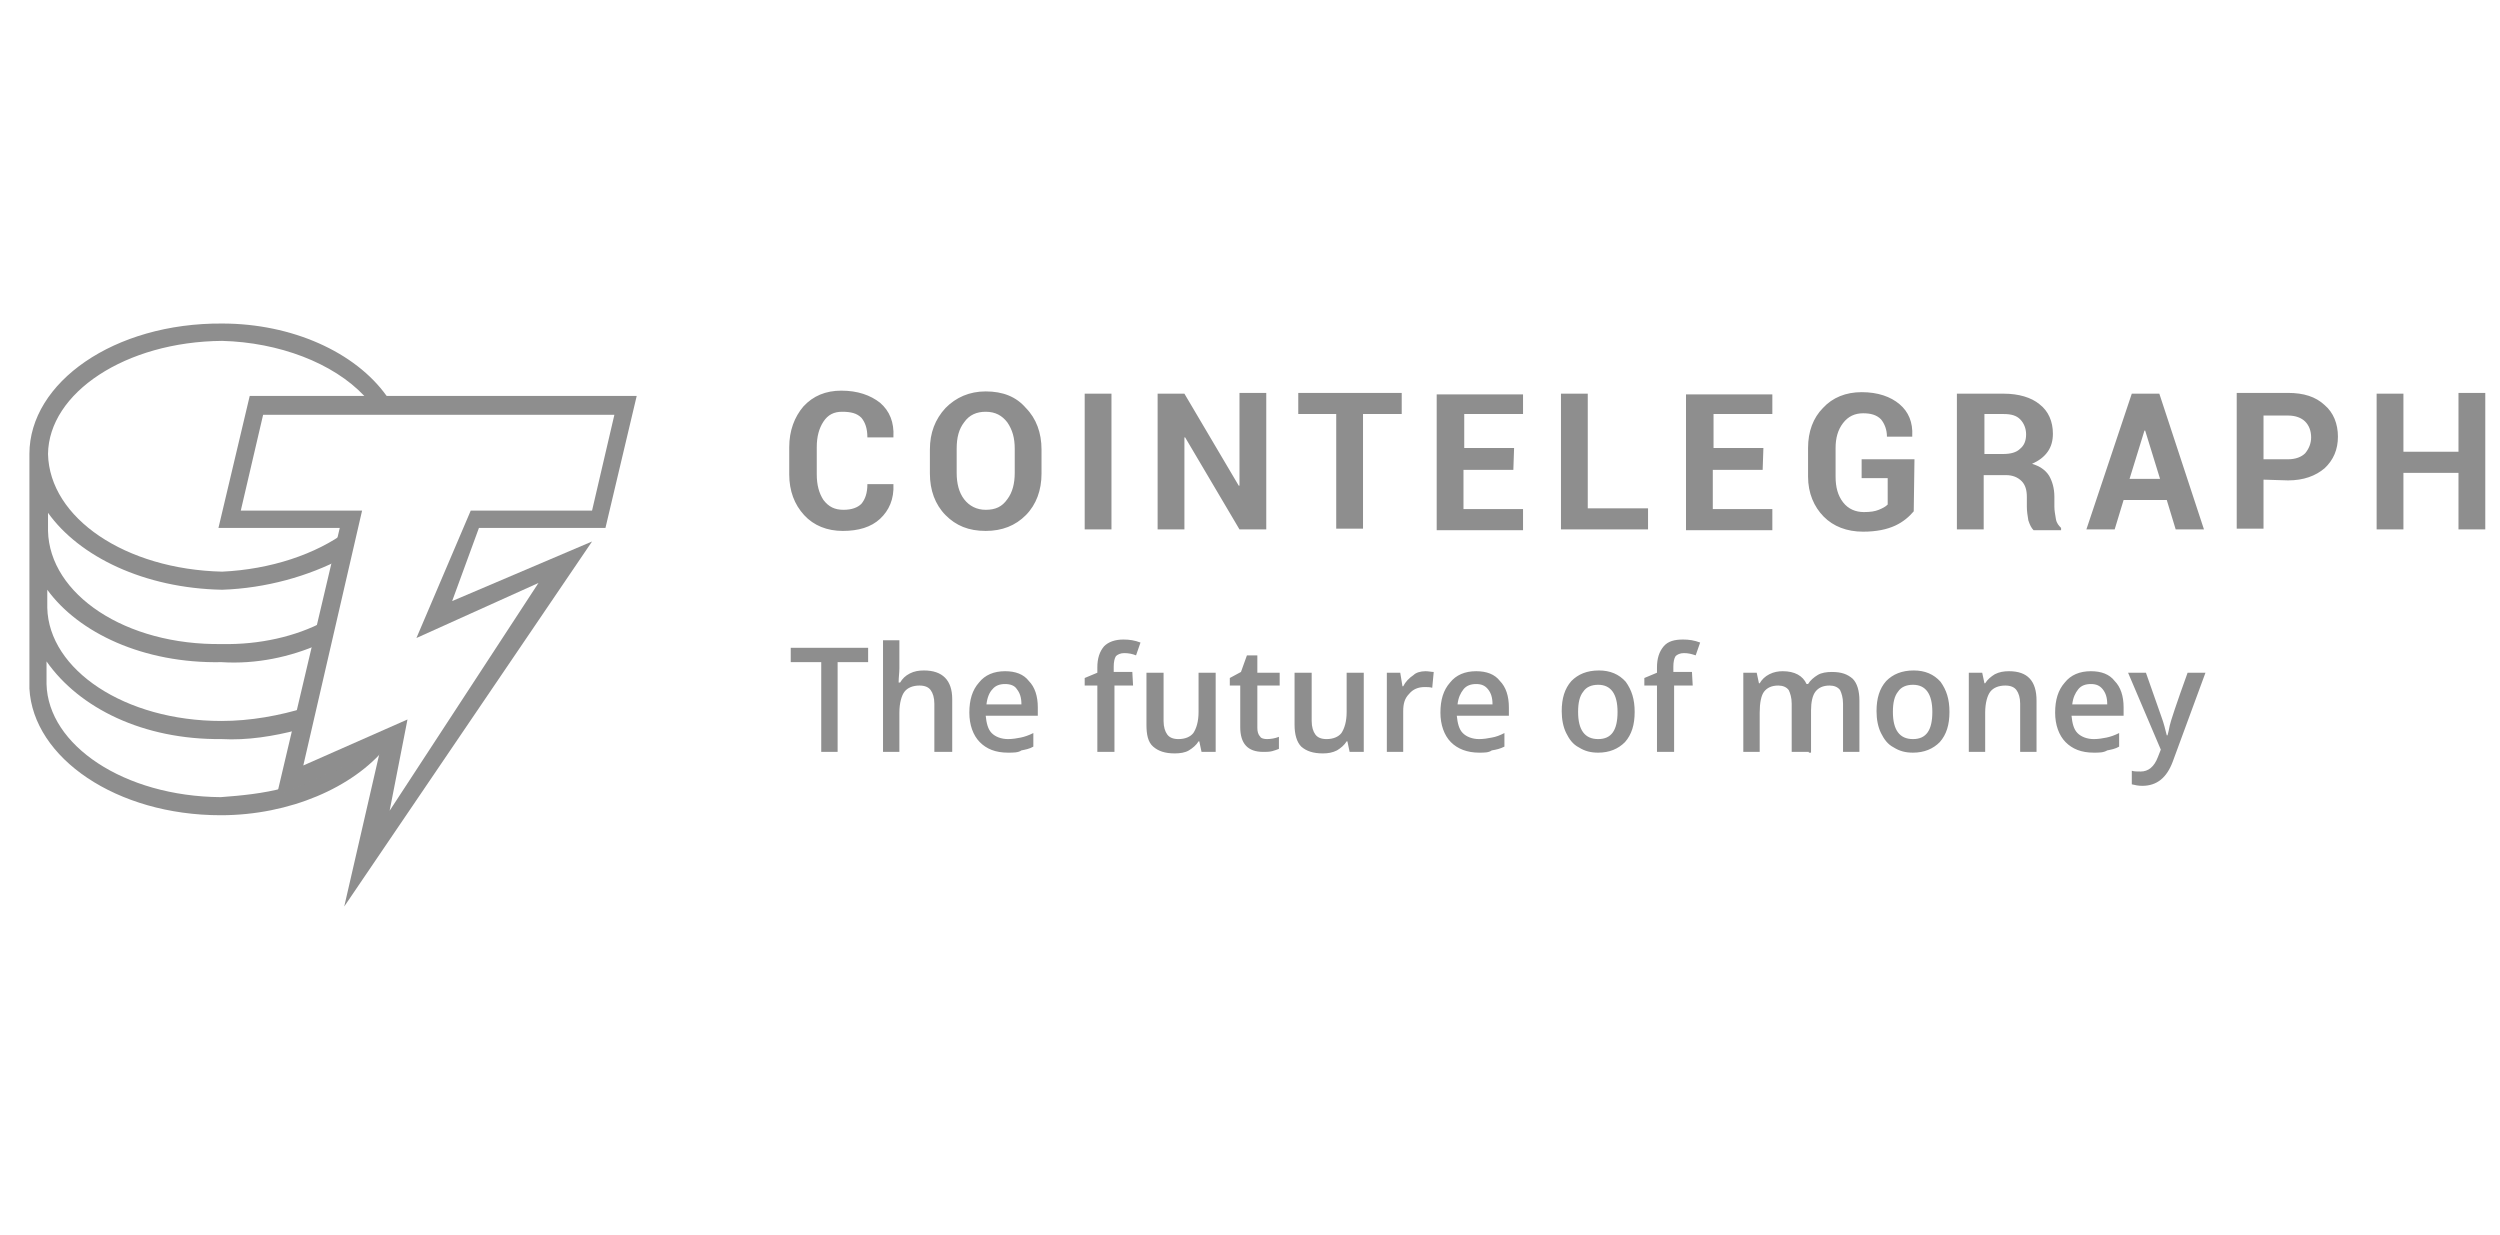 <svg width="170" height="84" viewBox="0 0 170 84" fill="none" xmlns="http://www.w3.org/2000/svg">
<g clip-path="url(#clip0_223_1545)">
<path d="M26.24 50.821L19.257 53.898V53.59C17.941 53.949 16.423 54.103 15.006 54.206C8.427 54.154 3.265 50.667 3.164 46.513V44.975C5.391 48.154 9.743 50.308 15.056 50.257C16.828 50.359 18.649 50.052 20.218 49.642L20.826 48.103C19.004 48.667 17.03 49.026 15.056 49.026C8.478 49.026 3.316 45.539 3.215 41.334V40.103C5.34 43.026 9.743 45.129 15.056 45.026C17.435 45.18 19.763 44.667 21.736 43.795L22.04 42.257C20.117 43.282 17.637 43.847 15.107 43.795C8.528 43.898 3.366 40.411 3.265 36.103V34.872C5.391 37.847 9.793 40.001 15.107 40.103C18.093 40.001 20.977 39.18 23.305 37.949L23.609 36.103C21.483 37.693 18.396 38.718 15.107 38.872C8.528 38.718 3.366 35.231 3.265 30.872C3.316 26.718 8.528 23.231 15.107 23.18C18.953 23.282 22.647 24.667 24.773 26.924L24.975 27.282H26.493L26.291 26.924C24.166 23.949 19.864 22 15.107 22C7.769 21.949 2 26 2 30.872V31.18V46.821C2.253 51.539 7.921 55.436 15.006 55.436C19.712 55.436 24.014 53.539 26.24 50.821Z" fill="#8E8E8E"/>
<path d="M23.408 61.642L25.837 51.078L18.803 54.155L23.104 35.898H14.855L16.981 26.924H43.296L41.171 35.898H32.568L30.746 40.873L40.26 36.821L23.408 61.642ZM27.709 48.924L26.495 55.129L36.616 39.642L28.317 43.385L32.011 34.719H40.26L41.778 28.206H17.892L16.374 34.719H24.622L20.625 52.052L27.709 48.924Z" fill="#8E8E8E"/>
<path d="M60.753 32.923C60.803 33.949 60.449 34.718 59.842 35.282C59.235 35.846 58.374 36.103 57.312 36.103C56.249 36.103 55.338 35.744 54.68 35.026C54.022 34.308 53.668 33.385 53.668 32.257V30.411C53.668 29.282 54.022 28.359 54.63 27.641C55.287 26.923 56.148 26.564 57.21 26.564C58.324 26.564 59.184 26.872 59.842 27.385C60.5 27.949 60.803 28.718 60.753 29.693V29.744H58.982C58.982 29.129 58.83 28.718 58.577 28.411C58.273 28.103 57.868 28 57.261 28C56.704 28 56.3 28.206 55.996 28.667C55.692 29.129 55.54 29.693 55.54 30.411V32.257C55.54 32.975 55.692 33.539 55.996 34C56.35 34.462 56.755 34.667 57.362 34.667C57.919 34.667 58.324 34.513 58.577 34.257C58.83 33.949 58.982 33.539 58.982 32.923H60.753ZM70.823 32.206C70.823 33.334 70.469 34.308 69.761 35.026C69.052 35.744 68.141 36.103 67.028 36.103C65.864 36.103 65.004 35.744 64.295 35.026C63.587 34.308 63.233 33.334 63.233 32.206V30.564C63.233 29.436 63.587 28.513 64.295 27.744C65.004 27.026 65.915 26.616 67.028 26.616C68.192 26.616 69.103 26.975 69.761 27.744C70.469 28.462 70.823 29.436 70.823 30.564V32.206ZM69.002 30.513C69.002 29.795 68.85 29.231 68.496 28.718C68.141 28.257 67.686 28 67.028 28C66.421 28 65.915 28.206 65.56 28.718C65.206 29.18 65.054 29.744 65.054 30.513V32.154C65.054 32.872 65.206 33.487 65.56 33.949C65.915 34.411 66.421 34.667 67.028 34.667C67.686 34.667 68.141 34.462 68.496 33.949C68.85 33.487 69.002 32.872 69.002 32.154V30.513ZM75.58 36H73.759V26.77H75.58V36ZM86.106 36H84.285L80.59 29.744H80.54V36H78.718V26.77H80.54L84.234 33.026H84.285V26.718H86.106V36ZM95.317 28.154H92.685V35.949H90.863V28.154H88.282V26.718H95.317V28.154V28.154ZM102.908 31.949H99.517V34.616H103.566V36.052H97.695V26.821H103.566V28.154H99.568V30.462H102.958L102.908 31.949ZM107.968 34.565H112.067V36H106.146V26.77H107.968V34.565ZM119.861 31.949H116.47V34.616H120.519V36.052H114.648V26.821H120.519V28.154H116.521V30.462H119.911L119.861 31.949ZM130.134 34.77C129.83 35.129 129.425 35.487 128.869 35.744C128.312 36 127.603 36.154 126.693 36.154C125.579 36.154 124.668 35.795 124.01 35.129C123.353 34.462 122.948 33.539 122.948 32.411V30.462C122.948 29.334 123.302 28.411 123.96 27.744C124.618 27.026 125.529 26.667 126.591 26.667C127.705 26.667 128.565 26.975 129.172 27.488C129.779 28 130.083 28.718 130.033 29.641V29.693H128.312C128.312 29.231 128.16 28.821 127.907 28.513C127.603 28.206 127.199 28.103 126.693 28.103C126.136 28.103 125.68 28.308 125.326 28.77C124.972 29.231 124.82 29.795 124.82 30.462V32.411C124.82 33.129 124.972 33.693 125.326 34.154C125.68 34.616 126.186 34.821 126.743 34.821C127.199 34.821 127.502 34.77 127.755 34.667C128.008 34.565 128.211 34.462 128.363 34.308V32.513H126.591V31.231H130.184L130.134 34.77ZM134.891 32.308V36H133.069V26.77H136.257C137.269 26.77 138.129 27.026 138.686 27.488C139.293 27.949 139.597 28.667 139.597 29.488C139.597 29.949 139.496 30.359 139.243 30.718C138.99 31.077 138.636 31.334 138.18 31.539C138.686 31.693 139.091 31.949 139.344 32.359C139.546 32.718 139.698 33.18 139.698 33.795V34.462C139.698 34.718 139.749 34.975 139.799 35.282C139.85 35.59 140.002 35.744 140.154 35.898V36.052H138.281C138.129 35.898 138.028 35.693 137.927 35.385C137.876 35.077 137.826 34.77 137.826 34.462V33.795C137.826 33.334 137.725 32.975 137.472 32.718C137.219 32.462 136.864 32.308 136.409 32.308H134.891V32.308ZM134.891 30.872H136.206C136.713 30.872 137.117 30.77 137.37 30.513C137.623 30.308 137.775 30 137.775 29.539C137.775 29.129 137.623 28.77 137.37 28.513C137.117 28.257 136.763 28.154 136.257 28.154H134.941V30.872H134.891ZM147.34 34H144.405L143.797 36H141.874L144.961 26.77H146.834L149.87 36H147.947L147.34 34ZM144.809 32.565H146.884L145.872 29.282H145.822L144.809 32.565ZM153.919 32.616V35.949H152.097V26.718H155.589C156.651 26.718 157.461 26.975 158.068 27.539C158.676 28.052 158.979 28.821 158.979 29.693C158.979 30.564 158.676 31.282 158.068 31.846C157.461 32.359 156.651 32.667 155.589 32.667L153.919 32.616ZM153.919 31.231H155.589C156.095 31.231 156.499 31.077 156.753 30.821C157.006 30.513 157.157 30.154 157.157 29.744C157.157 29.282 157.006 28.923 156.753 28.667C156.499 28.411 156.095 28.257 155.589 28.257H153.919V31.231ZM168.999 36H167.177V32.154H163.433V36H161.611V26.77H163.433V30.718H167.177V26.718H168.999V36Z" fill="#8E8E8E"/>
<path d="M57.008 51.129H55.844V45.027H53.77V44.052H59.033V45.027H56.958V51.129H57.008ZM64.7 51.129H63.536V47.847C63.536 47.437 63.435 47.129 63.283 46.924C63.132 46.719 62.879 46.617 62.524 46.617C62.069 46.617 61.715 46.77 61.512 47.027C61.31 47.283 61.158 47.796 61.158 48.463V51.129H60.045V43.54H61.158V45.437C61.158 45.745 61.107 46.052 61.107 46.411H61.209C61.36 46.155 61.563 45.95 61.867 45.796C62.17 45.642 62.474 45.591 62.828 45.591C64.093 45.591 64.751 46.258 64.751 47.54V51.129H64.7ZM68.546 51.181C67.686 51.181 67.079 50.924 66.624 50.463C66.168 50.001 65.915 49.283 65.915 48.463C65.915 47.591 66.117 46.924 66.573 46.411C66.978 45.898 67.585 45.642 68.344 45.642C69.053 45.642 69.609 45.847 69.963 46.309C70.368 46.719 70.571 47.334 70.571 48.104V48.668H67.028C67.079 49.181 67.18 49.591 67.433 49.847C67.686 50.104 68.091 50.258 68.546 50.258C68.85 50.258 69.154 50.206 69.407 50.155C69.66 50.104 69.963 50.001 70.267 49.847V50.77C70.014 50.924 69.71 50.975 69.457 51.027C69.255 51.181 68.901 51.181 68.546 51.181ZM68.344 46.514C67.99 46.514 67.686 46.617 67.484 46.873C67.281 47.078 67.129 47.437 67.079 47.898H69.457C69.457 47.437 69.356 47.129 69.154 46.873C69.002 46.617 68.698 46.514 68.344 46.514ZM77.048 46.617H75.783V51.129H74.619V46.617H73.759V46.104L74.619 45.745V45.386C74.619 44.77 74.771 44.309 75.075 43.95C75.378 43.642 75.834 43.488 76.39 43.488C76.795 43.488 77.15 43.54 77.554 43.693L77.251 44.565C76.998 44.463 76.745 44.411 76.441 44.411C76.188 44.411 75.986 44.514 75.884 44.617C75.783 44.77 75.733 45.027 75.733 45.334V45.693H76.998L77.048 46.617ZM81.704 51.129L81.552 50.411H81.502C81.35 50.668 81.097 50.873 80.844 51.027C80.591 51.181 80.237 51.232 79.882 51.232C79.224 51.232 78.769 51.078 78.415 50.77C78.06 50.463 77.959 49.95 77.959 49.283V45.745H79.123V49.027C79.123 49.437 79.224 49.745 79.376 49.95C79.528 50.155 79.781 50.258 80.135 50.258C80.591 50.258 80.945 50.104 81.147 49.847C81.35 49.54 81.502 49.078 81.502 48.411V45.745H82.666V51.129H81.704V51.129ZM86.157 50.258C86.41 50.258 86.714 50.206 86.967 50.104V50.924C86.866 50.975 86.663 51.027 86.512 51.078C86.309 51.129 86.107 51.129 85.904 51.129C84.842 51.129 84.336 50.565 84.336 49.437V46.617H83.627V46.104L84.386 45.693L84.791 44.565H85.499V45.745H87.018V46.617H85.499V49.488C85.499 49.745 85.55 49.95 85.702 50.104C85.753 50.206 85.955 50.258 86.157 50.258ZM91.775 51.129L91.623 50.411H91.572C91.42 50.668 91.167 50.873 90.914 51.027C90.611 51.181 90.307 51.232 89.953 51.232C89.295 51.232 88.84 51.078 88.485 50.77C88.182 50.463 88.03 49.95 88.03 49.283V45.745H89.194V49.027C89.194 49.437 89.295 49.745 89.447 49.95C89.599 50.155 89.852 50.258 90.206 50.258C90.661 50.258 91.016 50.104 91.218 49.847C91.42 49.54 91.572 49.078 91.572 48.411V45.745H92.736V51.129H91.775V51.129ZM96.936 45.642C97.139 45.642 97.341 45.693 97.493 45.693L97.392 46.77C97.24 46.719 97.038 46.719 96.886 46.719C96.43 46.719 96.076 46.873 95.823 47.181C95.519 47.488 95.418 47.847 95.418 48.36V51.129H94.305V45.745H95.216L95.368 46.668H95.418C95.57 46.36 95.823 46.104 96.127 45.898C96.279 45.745 96.582 45.642 96.936 45.642ZM100.58 51.181C99.77 51.181 99.113 50.924 98.657 50.463C98.202 50.001 97.949 49.283 97.949 48.463C97.949 47.591 98.151 46.924 98.606 46.411C99.011 45.898 99.619 45.642 100.378 45.642C101.086 45.642 101.643 45.847 101.997 46.309C102.402 46.719 102.604 47.334 102.604 48.104V48.668H99.062C99.113 49.181 99.214 49.591 99.467 49.847C99.72 50.104 100.125 50.258 100.58 50.258C100.884 50.258 101.187 50.206 101.44 50.155C101.744 50.104 101.997 50.001 102.301 49.847V50.77C101.997 50.924 101.744 50.975 101.44 51.027C101.238 51.181 100.934 51.181 100.58 51.181ZM100.378 46.514C100.023 46.514 99.72 46.617 99.517 46.873C99.315 47.129 99.163 47.437 99.113 47.898H101.491C101.491 47.437 101.39 47.129 101.187 46.873C100.985 46.617 100.732 46.514 100.378 46.514ZM111.157 48.411C111.157 49.283 110.954 49.95 110.499 50.463C110.043 50.924 109.436 51.181 108.677 51.181C108.171 51.181 107.766 51.078 107.361 50.822C106.956 50.617 106.703 50.258 106.501 49.847C106.299 49.437 106.197 48.924 106.197 48.36C106.197 47.488 106.4 46.822 106.855 46.309C107.311 45.847 107.918 45.591 108.728 45.591C109.487 45.591 110.094 45.847 110.55 46.36C110.954 46.924 111.157 47.54 111.157 48.411ZM107.311 48.411C107.311 49.642 107.766 50.258 108.677 50.258C109.588 50.258 109.993 49.642 109.993 48.411C109.993 47.181 109.537 46.565 108.677 46.565C108.222 46.565 107.867 46.719 107.665 47.027C107.412 47.334 107.311 47.796 107.311 48.411ZM115.104 46.617H113.839V51.129H112.675V46.617H111.815V46.104L112.675 45.745V45.386C112.675 44.77 112.827 44.309 113.13 43.95C113.434 43.591 113.89 43.488 114.446 43.488C114.851 43.488 115.205 43.54 115.61 43.693L115.306 44.565C115.003 44.463 114.8 44.411 114.497 44.411C114.244 44.411 114.041 44.514 113.94 44.617C113.839 44.77 113.788 45.027 113.788 45.334V45.693H115.053L115.104 46.617ZM122.999 51.129H121.835V47.847C121.835 47.437 121.733 47.129 121.632 46.924C121.48 46.719 121.227 46.617 120.924 46.617C120.468 46.617 120.165 46.77 119.962 47.027C119.76 47.283 119.659 47.796 119.659 48.463V51.129H118.545V45.745H119.456L119.608 46.463H119.659C119.81 46.206 120.013 46.001 120.317 45.847C120.62 45.693 120.924 45.642 121.227 45.642C122.037 45.642 122.594 45.95 122.847 46.514H122.948C123.1 46.258 123.353 46.052 123.606 45.898C123.859 45.745 124.213 45.693 124.567 45.693C125.225 45.693 125.63 45.847 125.984 46.155C126.288 46.463 126.44 46.975 126.44 47.642V51.129H125.326V47.847C125.326 47.437 125.225 47.129 125.124 46.924C124.972 46.719 124.719 46.617 124.416 46.617C123.96 46.617 123.656 46.77 123.454 47.027C123.252 47.283 123.15 47.745 123.15 48.309V51.181H122.999V51.129ZM132.563 48.411C132.563 49.283 132.361 49.95 131.905 50.463C131.45 50.924 130.843 51.181 130.083 51.181C129.577 51.181 129.173 51.078 128.768 50.822C128.363 50.617 128.11 50.258 127.907 49.847C127.705 49.437 127.604 48.924 127.604 48.36C127.604 47.488 127.806 46.822 128.262 46.309C128.717 45.847 129.324 45.591 130.134 45.591C130.893 45.591 131.5 45.847 131.956 46.36C132.361 46.924 132.563 47.54 132.563 48.411ZM128.717 48.411C128.717 49.642 129.173 50.258 130.083 50.258C130.994 50.258 131.399 49.642 131.399 48.411C131.399 47.181 130.944 46.565 130.083 46.565C129.628 46.565 129.274 46.719 129.071 47.027C128.818 47.334 128.717 47.796 128.717 48.411ZM138.535 51.129H137.371V47.847C137.371 47.437 137.27 47.129 137.118 46.924C136.966 46.719 136.713 46.617 136.359 46.617C135.903 46.617 135.549 46.77 135.346 47.027C135.144 47.283 134.992 47.796 134.992 48.463V51.129H133.879V45.745H134.79L134.942 46.463H134.992C135.144 46.206 135.397 46.001 135.65 45.847C135.954 45.693 136.257 45.642 136.612 45.642C137.877 45.642 138.484 46.309 138.484 47.642V51.129H138.535ZM142.381 51.181C141.52 51.181 140.913 50.924 140.458 50.463C140.002 50.001 139.749 49.283 139.749 48.463C139.749 47.591 139.952 46.924 140.407 46.411C140.812 45.898 141.419 45.642 142.178 45.642C142.887 45.642 143.443 45.847 143.798 46.309C144.203 46.719 144.405 47.334 144.405 48.104V48.668H140.863C140.913 49.181 141.014 49.591 141.267 49.847C141.52 50.104 141.925 50.258 142.381 50.258C142.684 50.258 142.988 50.206 143.241 50.155C143.494 50.104 143.798 50.001 144.101 49.847V50.77C143.848 50.924 143.545 50.975 143.292 51.027C143.039 51.181 142.735 51.181 142.381 51.181ZM142.178 46.514C141.824 46.514 141.52 46.617 141.318 46.873C141.116 47.129 140.964 47.437 140.913 47.898H143.292C143.292 47.437 143.19 47.129 142.988 46.873C142.786 46.617 142.533 46.514 142.178 46.514ZM144.709 45.745H145.923L146.986 48.77C147.138 49.181 147.239 49.591 147.34 50.001H147.391C147.441 49.847 147.492 49.591 147.543 49.334C147.593 49.078 147.998 47.847 148.757 45.745H149.972L147.745 51.796C147.34 52.873 146.682 53.437 145.67 53.437C145.417 53.437 145.164 53.386 144.962 53.334V52.411C145.113 52.463 145.316 52.463 145.569 52.463C146.075 52.463 146.48 52.155 146.733 51.488L146.935 50.975L144.709 45.745Z" fill="#8E8E8E"/>
</g>
<defs>
<clipPath id="clip0_223_1545">
<rect width="167" height="40" fill="white" transform="translate(2 22)"/>
</clipPath>
</defs>
</svg>
